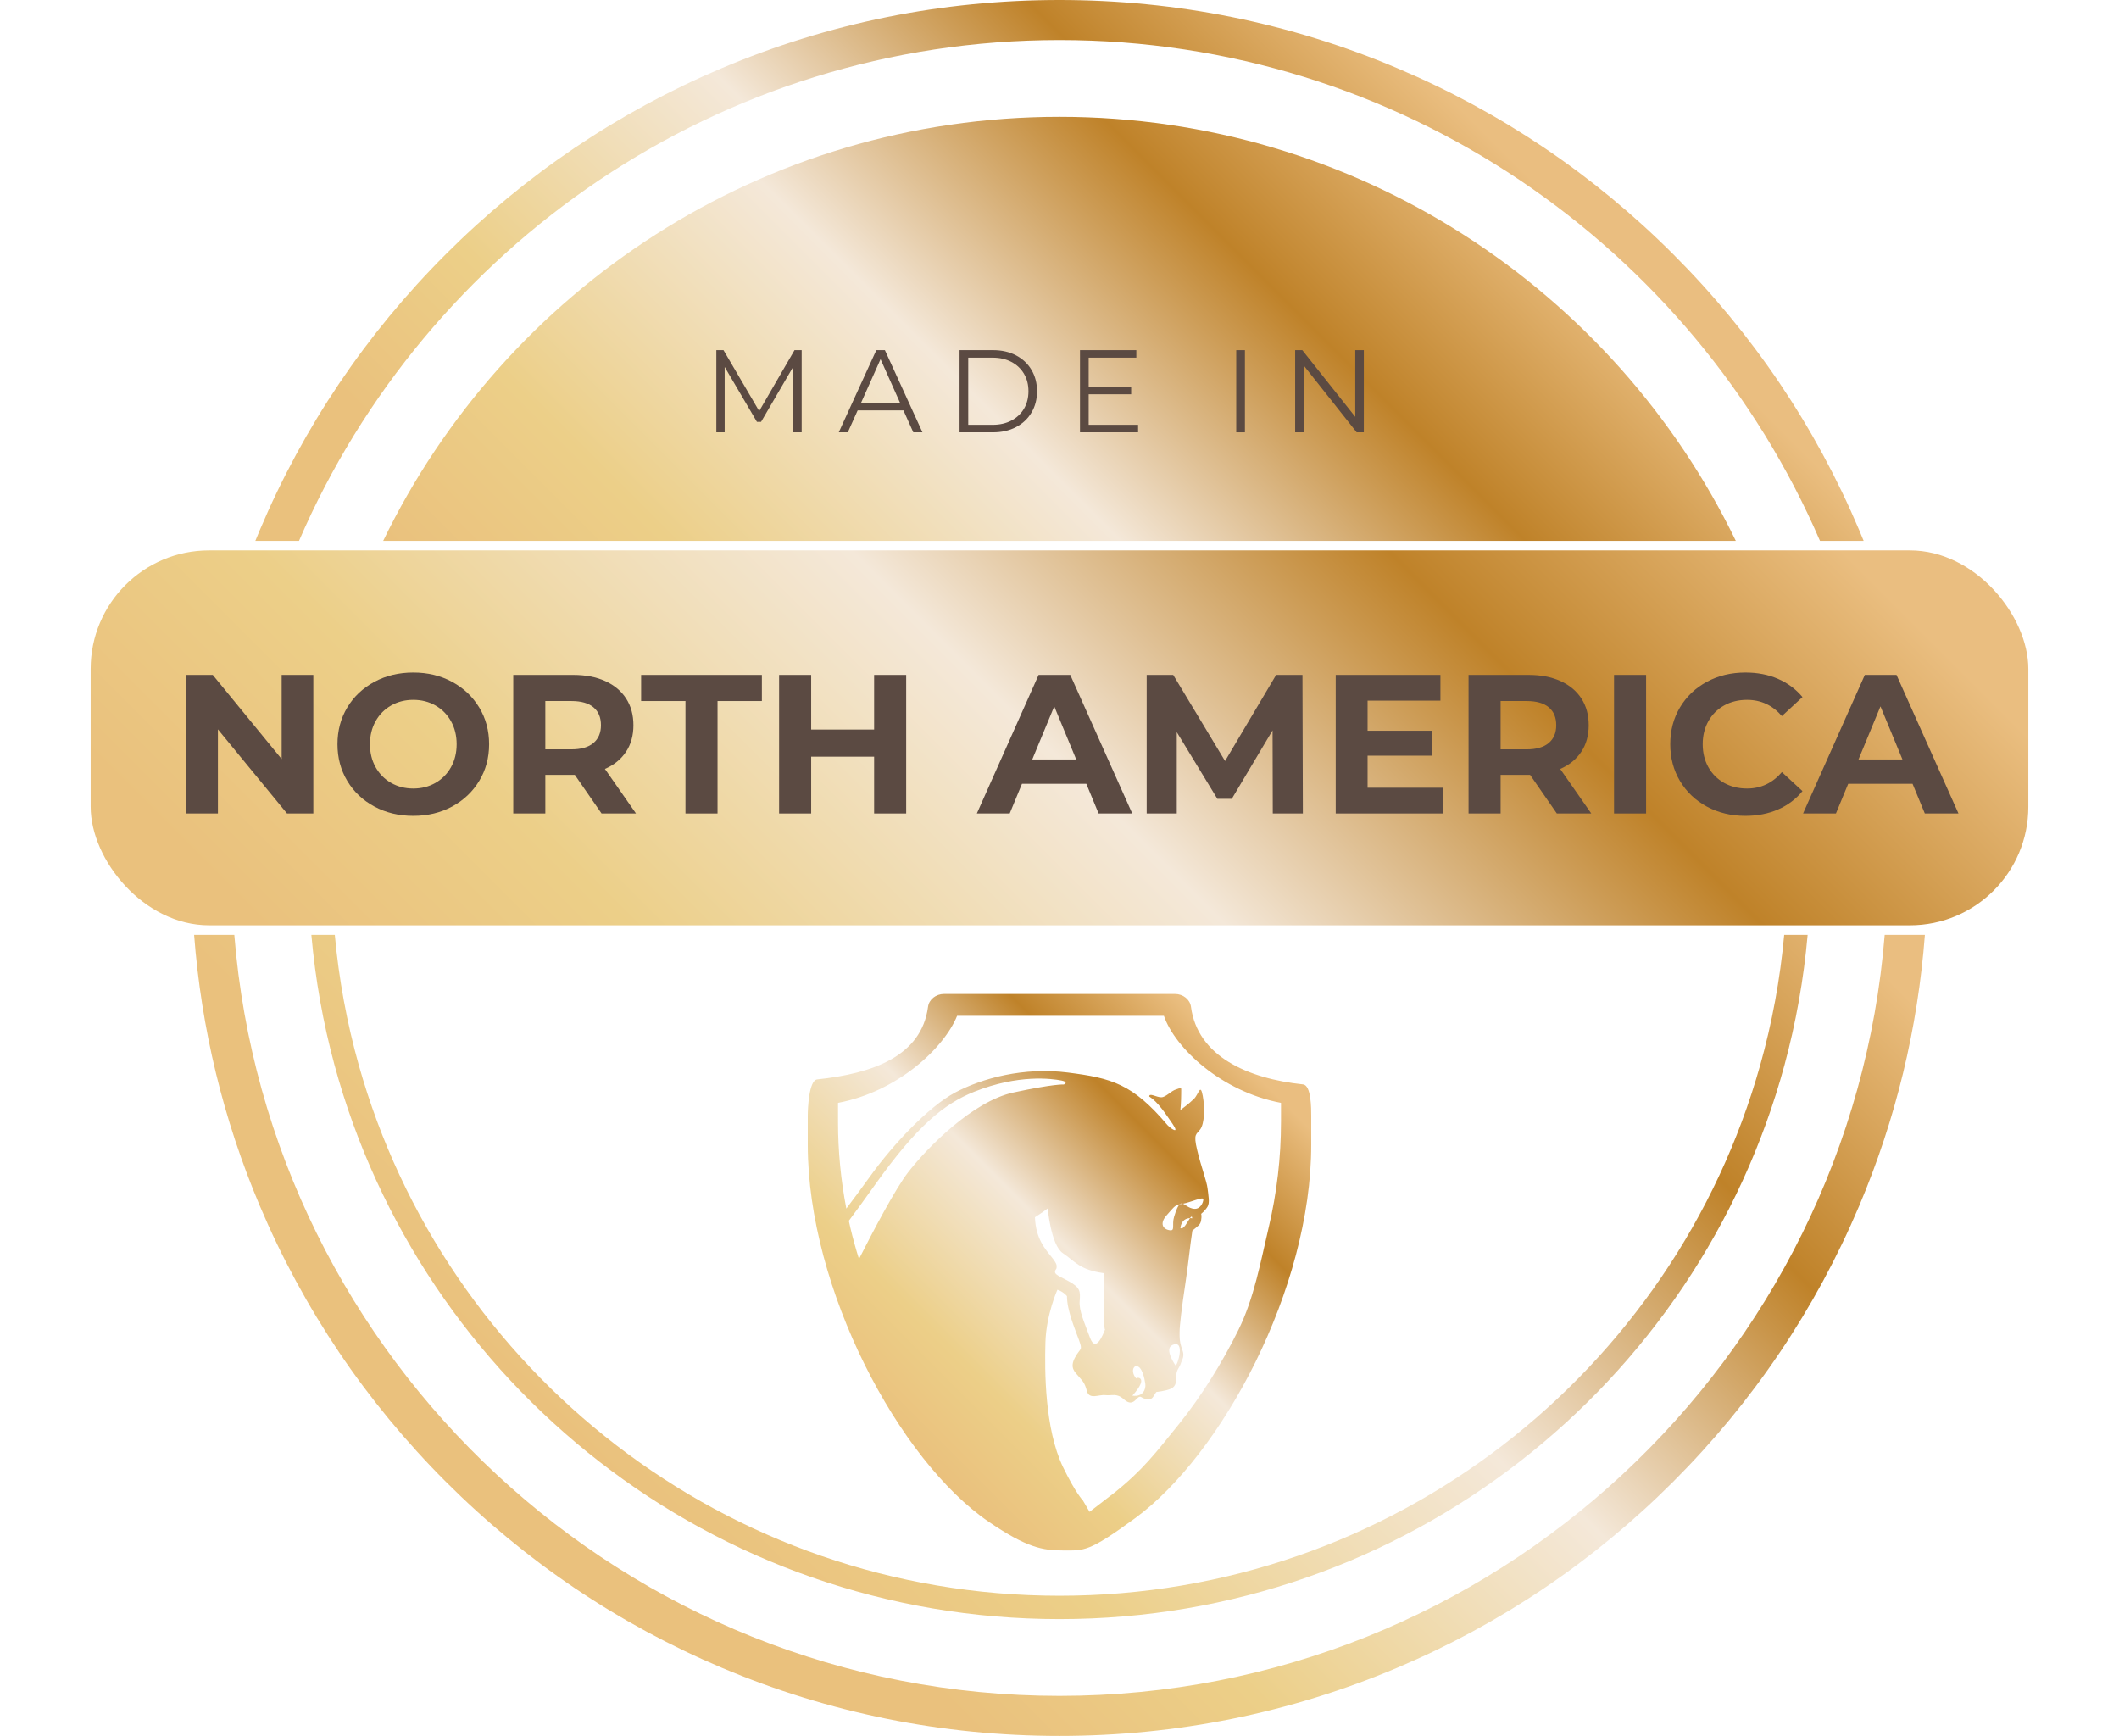 <svg viewBox="0 0 499.186 408.916" xmlns:xlink="http://www.w3.org/1999/xlink" version="1.1" height="408.916" width="499.186" xmlns="http://www.w3.org/2000/svg" id="Layer_1">
  
  <defs>
    <style>
      .st0 {
        fill: url(#linear-gradient2);
      }

      .st1 {
        fill: #5b4a42;
      }

      .st2 {
        fill: url(#linear-gradient1);
      }

      .st3 {
        fill: url(#linear-gradient4);
      }

      .st4 {
        fill: url(#linear-gradient3);
      }

      .st5 {
        fill: url(#linear-gradient5);
        isolation: isolate;
      }

      .st6 {
        fill: url(#linear-gradient);
      }
    </style>
    <linearGradient gradientUnits="userSpaceOnUse" gradientTransform="translate(0 410) scale(1 -1)" y2="390.872" x2="350.942" y1="205.921" x1="165.99" id="linear-gradient">
      <stop stop-color="#eac17d" offset=".006"></stop>
      <stop stop-color="#eccf88" offset=".185"></stop>
      <stop stop-color="#f4e8d9" offset=".472"></stop>
      <stop stop-color="#bf8229" offset=".73"></stop>
      <stop stop-color="#eabe80" offset=".949"></stop>
    </linearGradient>
    <linearGradient xlink:href="#linear-gradient" y2="285.866" x2="374.787" y1="57.399" x1="146.32" id="linear-gradient1"></linearGradient>
    <linearGradient xlink:href="#linear-gradient" y2="395.373" x2="351.04" y1="220.05" x1="175.718" id="linear-gradient2"></linearGradient>
    <linearGradient xlink:href="#linear-gradient" y2="275.605" x2="370.174" y1="67.215" x1="161.784" id="linear-gradient3"></linearGradient>
    <linearGradient xlink:href="#linear-gradient" y2="363.035" x2="376.433" y1="118.138" x1="131.536" id="linear-gradient4"></linearGradient>
    <linearGradient xlink:href="#linear-gradient" gradientTransform="translate(0 -242) scale(1 -1)" y2="-484.188" x2="294.046" y1="-573.568" x1="204.666" id="linear-gradient5"></linearGradient>
  </defs>
  <g>
    <path d="M408.915,127.4c-28.648-59.117-89.223-99.88-159.322-99.88S118.919,68.283,90.271,127.4h318.643Z" class="st6"></path>
    <path d="M420.314,220.21c-.959,10.52-2.864,20.769-5.64,30.653-20.234,72.136-86.482,125.035-165.081,125.035s-144.847-52.899-165.081-125.035c-2.776-9.884-4.681-20.133-5.64-30.653h-5.521c.927,10.507,2.766,20.753,5.448,30.653,20.391,75.213,89.131,130.533,170.794,130.533s150.403-55.32,170.794-130.533c2.682-9.9,4.521-20.145,5.448-30.653h-5.521Z" class="st2"></path>
  </g>
  <g>
    <path d="M70.442,127.4C100.375,58.075,169.409,9.432,249.593,9.432s149.218,48.643,179.151,117.968h10.286c-.344-.844-.693-1.687-1.048-2.528-10.298-24.347-25.04-46.213-43.815-64.988-18.775-18.776-40.641-33.517-64.988-43.815C303.969,5.406,277.193,0,249.593,0s-54.376,5.406-79.586,16.069c-24.347,10.298-46.212,25.039-64.988,43.815-18.775,18.775-33.517,40.64-43.815,64.988-.356.841-.704,1.684-1.048,2.528,0,0,10.286,0,10.286,0Z" class="st0"></path>
    <path d="M443.986,220.21c-8.046,100.2-92.157,179.274-194.393,179.274S63.247,320.41,55.2,220.21h-9.47c1.669,22.04,6.853,43.449,15.474,63.833,10.298,24.347,25.04,46.213,43.815,64.988,18.776,18.776,40.641,33.517,64.988,43.815,25.21,10.663,51.986,16.069,79.586,16.069s54.376-5.406,79.586-16.069c24.347-10.298,46.212-25.039,64.988-43.815,18.776-18.775,33.517-40.64,43.815-64.988,8.622-20.384,13.805-41.793,15.474-63.833h-9.47v0Z" class="st4"></path>
  </g>
  <rect ry="27.908" rx="27.908" height="88.319" width="456.468" y="129.646" x="21.359" class="st3"></rect>
  <path d="M306.967,255.441c-13.054-1.382-24.858-6.614-26.401-18.277-.231-1.722-1.845-3.026-3.788-3.026h-54.373c-1.94,0-3.556,1.305-3.784,3.027-1.542,11.663-13.078,15.725-26.127,17.105-1.927.202-2.205,6.837-2.205,8.569v6.823c0,33.947,21.48,74.446,42.704,88.86,8.894,6.036,12.583,6.708,17.497,6.708,4.917,0,5.912.447,16.915-7.603,20.368-14.905,41.492-54.018,41.492-87.964v-6.823c0-1.732-.005-7.196-1.93-7.398l0-0ZM251.71,301.781c-2.822-1.504-3.763-1.693-2.822-3.009,0-.567.375-.751-1.127-2.635-1.507-1.881-3.764-4.323-3.952-9.405,1.505-.94,3.009-2.07,3.009-2.07,0,0,.752,8.654,3.574,10.535,2.823,1.883,3.951,3.951,9.593,4.701.173,6.935.008,14.152.376,13.167-.561,1.508-2.256,5.645-3.572,2.07-1.318-3.573-2.634-6.392-2.446-8.649.187-2.257.187-3.197-2.633-4.705ZM250.602,255.465s-2.256-.188-11.85,1.883c-9.595,2.068-20.316,12.977-24.83,18.809-3.037,3.922-8.387,14.137-11.568,20.411-.768-2.459-1.458-4.938-2.047-7.436-.122-.518-.229-1.04-.344-1.559,1.458-1.945,3.469-4.696,6.245-8.592,9.783-13.735,16.21-18.991,23.327-21.822,10.412-4.144,18.239-3.076,20.504-2.634,1.855.362.563.94.563.94l0-0ZM301.772,264.304c0,8.339-.973,16.691-2.895,24.828-1.896,8.041-3.438,16.651-7.126,24.13-3.686,7.476-8.742,15.67-14.047,22.236-5.362,6.638-8.446,10.759-15.214,16.152l-5.816,4.477-1.557-2.657s-1.694-1.694-4.702-7.902c-4.326-9.028-4.326-22.758-4.138-29.346.189-6.581,2.821-12.411,2.821-12.411,0,0,1.317.374,2.258,1.503,0,3.386,1.882,7.714,2.822,10.343.94,2.637.374,1.694-.941,4.14-1.317,2.448,0,3.389.941,4.514.94,1.13,1.317,1.32,1.88,3.388.566,2.068,2.822.754,4.326.94,1.506.189,2.634-.565,4.328.941,1.693,1.508,2.446.565,3.197-.187.753-.752.943-.189,1.506,0,.565.187,1.692.565,2.257-.376.564-.943.751-1.129.751-1.129,0,0,2.07-.189,3.388-.752,1.317-.563,1.317-1.881,1.317-3.197,0-1.319.751-1.694,1.129-3.013.939-1.879.374-2.444,0-3.762-.378-1.312-.378-1.877-.378-3.384,0-1.508.566-6.205,1.317-11.097.753-4.891,1.13-9.216,1.695-12.789,1.317-1.132,1.881-1.319,2.066-2.448.19-1.127,0-1.503,0-1.503,0,0,.942-.754,1.508-1.698.564-.938.19-2.631,0-4.324-.188-1.693-1.508-5.078-2.447-9.029-.938-3.95-.186-3.573.754-4.891.94-1.315,1.128-4.891.562-7.898-.562-3.012-.94-.377-2.067.751-1.129,1.13-3.197,2.632-3.197,2.632,0,0,.188-1.88.188-3.761s.188-1.507-1.129-1.129c-1.317.375-2.447,1.881-3.575,1.881-1.13,0-2.821-1.129-2.821-.187,2.068,1.316,3.761,3.949,5.454,6.395,1.693,2.444,0,1.504-1.13.376-8.275-9.784-13.166-11.098-23.512-12.416-10.346-1.317-20.127,1.318-26.522,4.703-6.395,3.386-14.813,12.484-19.87,19.508-2.077,2.888-4.097,5.605-5.781,7.836-1.291-6.721-1.955-13.558-1.955-20.387v-4.511c14.059-2.661,24.988-12.926,28.054-20.509h48.715c2.601,7.583,13.528,17.848,27.587,20.509v4.511h0v0ZM267.699,324.748c-1.317-1.503-.775-2.943,0-2.943,1.316,0,1.923,2.841,2.112,4.158.189,1.314-.606,3.176-3.05,2.798,4.272-4.753.621-4.377.939-4.014l-0.0 0ZM278.665,283.544c-.075.013-.152.026-.221.033-.195.022-.367.052-.527.085-.391.339-.797,1.195-1.335,2.987-.564,1.883.314,3.343-1.002,3.156-1.717-.245-2.425-1.671-.732-3.551,1.496-1.666,1.838-2.329,3.069-2.593.245-.212.486-.22.749-.119,1.744-.289,4.814-1.753,4.814-1.031,0,.75-.733,2.423-2.235,2.234-1.231-.154-1.968-.967-2.58-1.203l0-0ZM280.868,286.985s-.221-.048-.536-.041c-.588.841-1.534,2.867-2.265,2.318.263-1.976,1.528-2.3,2.265-2.318.285-.41.487-.543.536.041ZM276.916,321.618c.099.15-2.815-3.862-.71-4.79,3.145-1.397,1.146,5.05.71,4.79Z" class="st5"></path>
  <g>
    <path d="M188.854,82.48v19.358h-1.963v-15.486l-7.605,13.025h-.968l-7.605-12.942v15.403h-1.963v-19.358h1.687l8.407,14.352,8.324-14.352h1.687Z" class="st1"></path>
    <path d="M212.829,96.667h-10.785l-2.323,5.171h-2.13l8.849-19.358h2.019l8.849,19.358h-2.157l-2.323-5.171ZM212.083,95.007l-4.646-10.398-4.646,10.398s9.292,0,9.292,0Z" class="st1"></path>
    <path d="M226.048,82.48h7.882c2.046,0,3.853.411,5.42,1.231,1.567.821,2.784,1.964,3.65,3.429.866,1.466,1.3,3.139,1.3,5.019,0,1.88-.433,3.553-1.3,5.019-.867,1.466-2.084,2.609-3.65,3.429-1.567.82-3.374,1.231-5.42,1.231h-7.882v-19.358h0ZM233.819,100.068c1.696,0,3.18-.336,4.452-1.009,1.272-.673,2.258-1.604,2.959-2.793.7-1.189,1.051-2.558,1.051-4.107,0-1.549-.35-2.918-1.051-4.107-.701-1.189-1.687-2.12-2.959-2.793-1.272-.673-2.756-1.009-4.452-1.009h-5.724v15.818s5.724,0,5.724,0Z" class="st1"></path>
    <path d="M268.109,100.068v1.77h-13.689v-19.358h13.274v1.77h-11.228v6.886h10.011v1.742h-10.011v7.19h11.642Z" class="st1"></path>
    <path d="M291.228,82.48h2.047v19.358h-2.047v-19.358Z" class="st1"></path>
    <path d="M321.287,82.48v19.358h-1.687l-12.445-15.708v15.708h-2.047v-19.358h1.687l12.472,15.708v-15.708h2.018Z" class="st1"></path>
  </g>
  <g>
    <path d="M73.813,158.981v32.642h-6.202l-16.275-19.819v19.819h-7.461v-32.642h6.249l16.228,19.818v-19.818h7.461Z" class="st1"></path>
    <path d="M88.198,189.991c-2.72-1.461-4.85-3.474-6.388-6.039-1.539-2.564-2.308-5.448-2.308-8.65,0-3.202.769-6.085,2.308-8.65,1.539-2.565,3.668-4.577,6.388-6.039,2.72-1.461,5.775-2.192,9.163-2.192,3.388,0,6.435.731,9.14,2.192,2.705,1.461,4.834,3.474,6.389,6.039,1.554,2.565,2.331,5.449,2.331,8.65,0,3.202-.777,6.086-2.331,8.65-1.555,2.565-3.684,4.578-6.389,6.039-2.705,1.461-5.752,2.191-9.14,2.191-3.389,0-6.443-.73-9.163-2.191ZM102.585,184.418c1.554-.886,2.774-2.122,3.66-3.707.886-1.585,1.329-3.388,1.329-5.409,0-2.02-.443-3.824-1.329-5.409-.886-1.586-2.106-2.821-3.66-3.707-1.555-.886-3.295-1.329-5.223-1.329s-3.668.443-5.223,1.329c-1.555.886-2.774,2.122-3.66,3.707-.886,1.586-1.329,3.389-1.329,5.409,0,2.021.443,3.824,1.329,5.409.886,1.585,2.106,2.821,3.66,3.707,1.554.886,3.295,1.329,5.223,1.329s3.668-.443,5.223-1.329Z" class="st1"></path>
    <path d="M141.709,191.623l-6.295-9.093h-6.948v9.093h-7.554v-32.642h14.13c2.891,0,5.402.482,7.531,1.446,2.129.964,3.769,2.332,4.919,4.104s1.726,3.87,1.726,6.295c0,2.425-.583,4.516-1.749,6.272-1.166,1.756-2.821,3.101-4.966,4.034l7.321,10.492h-8.114ZM139.797,166.605c-1.182-.979-2.907-1.469-5.176-1.469h-6.156v11.378h6.156c2.269,0,3.994-.497,5.176-1.492,1.181-.995,1.772-2.394,1.772-4.197,0-1.834-.591-3.241-1.772-4.22Z" class="st1"></path>
    <path d="M161.48,165.136h-10.446v-6.155h28.446v6.155h-10.446v26.487h-7.554v-26.487Z" class="st1"></path>
    <path d="M213.475,158.981v32.642h-7.554v-13.384h-14.829v13.384h-7.554v-32.642h7.554v12.87h14.829v-12.87h7.554Z" class="st1"></path>
    <path d="M255.91,184.628h-15.155l-2.891,6.995h-7.741l14.549-32.642h7.461l14.596,32.642h-7.927l-2.891-6.995ZM253.531,178.892l-5.176-12.497-5.176,12.497h10.352Z" class="st1"></path>
    <path d="M299.836,191.623l-.047-19.585-9.606,16.135h-3.404l-9.56-15.715v19.166h-7.088v-32.642h6.249l12.217,20.285,12.031-20.285h6.202l.093,32.642h-7.088Z" class="st1"></path>
    <path d="M339.939,185.561v6.062h-25.275v-32.642h24.668v6.062h-17.161v7.088h15.155v5.876h-15.155v7.554h17.767Z" class="st1"></path>
    <path d="M366.753,191.623l-6.295-9.093h-6.948v9.093h-7.554v-32.642h14.13c2.891,0,5.402.482,7.531,1.446,2.129.964,3.769,2.332,4.919,4.104s1.726,3.87,1.726,6.295c0,2.425-.583,4.516-1.749,6.272-1.166,1.756-2.821,3.101-4.966,4.034l7.321,10.492h-8.114ZM364.84,166.605c-1.182-.979-2.907-1.469-5.176-1.469h-6.156v11.378h6.156c2.269,0,3.994-.497,5.176-1.492,1.181-.995,1.772-2.394,1.772-4.197,0-1.834-.591-3.241-1.772-4.22Z" class="st1"></path>
    <path d="M380.228,158.981h7.554v32.642h-7.554v-32.642Z" class="st1"></path>
    <path d="M402.121,190.014c-2.689-1.445-4.803-3.451-6.342-6.016-1.539-2.564-2.308-5.463-2.308-8.697,0-3.233.769-6.132,2.308-8.697,1.539-2.565,3.652-4.57,6.342-6.015,2.689-1.446,5.713-2.168,9.07-2.168,2.829,0,5.386.498,7.671,1.492,2.285.995,4.204,2.425,5.759,4.29l-4.85,4.477c-2.208-2.549-4.943-3.824-8.207-3.824-2.021,0-3.824.443-5.41,1.329-1.585.886-2.821,2.122-3.707,3.707-.886,1.586-1.329,3.389-1.329,5.409,0,2.021.443,3.824,1.329,5.409.886,1.585,2.122,2.821,3.707,3.707,1.585.886,3.388,1.329,5.41,1.329,3.264,0,5.999-1.289,8.207-3.87l4.85,4.477c-1.555,1.897-3.482,3.342-5.782,4.337-2.301.995-4.866,1.492-7.695,1.492-3.326,0-6.335-.723-9.023-2.168h0Z" class="st1"></path>
    <path d="M450.549,184.628h-15.155l-2.891,6.995h-7.741l14.549-32.642h7.461l14.596,32.642h-7.927l-2.891-6.995ZM448.17,178.892l-5.176-12.497-5.176,12.497h10.352Z" class="st1"></path>
  </g>
</svg>